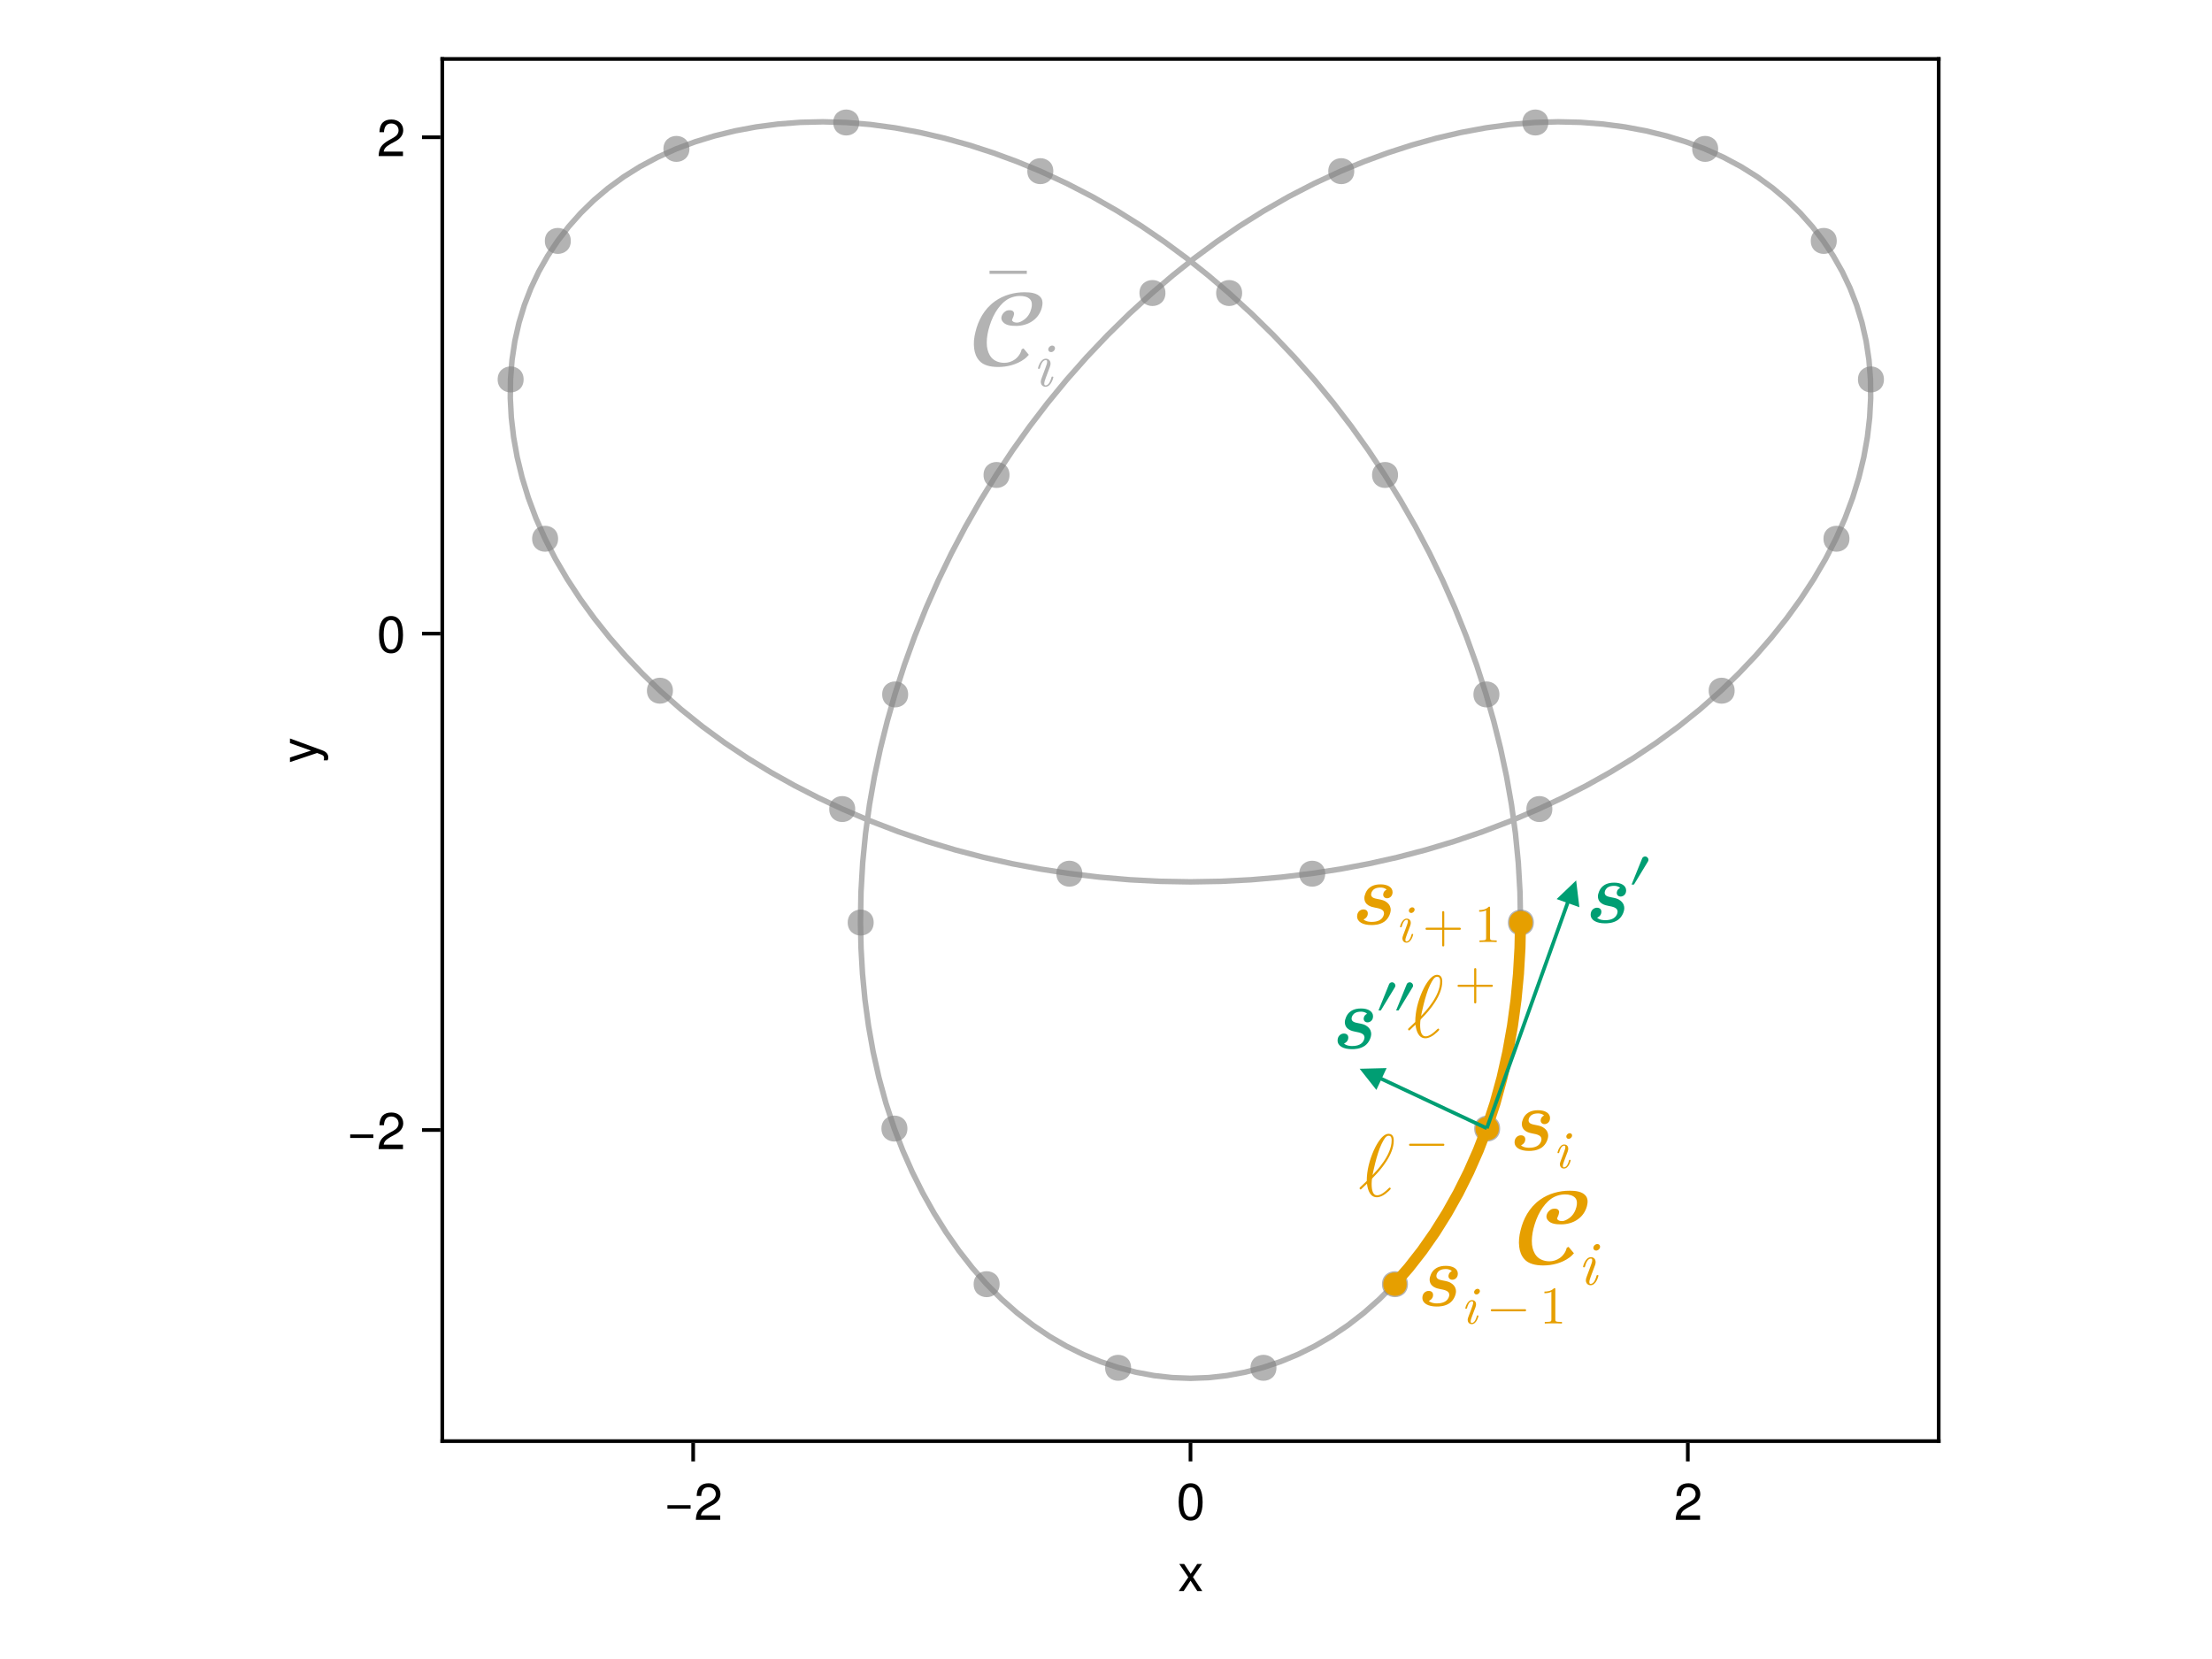 <?xml version="1.0" encoding="UTF-8"?>
<svg xmlns="http://www.w3.org/2000/svg" xmlns:xlink="http://www.w3.org/1999/xlink" width="800" height="600" viewBox="0 0 800 600">
<defs>
<g>
<g id="glyph-0-0-371c9145">
<path d="M 8.828 0 C 8.828 0 7.016 0 7.016 0 C 7.016 0 4.578 -3.75 4.578 -3.75 C 4.578 -3.75 2.094 0 2.094 0 C 2.094 0 0.312 0 0.312 0 C 0.312 0 3.766 -4.984 3.766 -4.984 C 3.766 -4.984 0.5 -9.781 0.5 -9.781 C 0.5 -9.781 2.281 -9.781 2.281 -9.781 C 2.281 -9.781 4.625 -6.234 4.625 -6.234 C 4.625 -6.234 6.984 -9.781 6.984 -9.781 C 6.984 -9.781 8.734 -9.781 8.734 -9.781 C 8.734 -9.781 5.453 -5.062 5.453 -5.062 C 5.453 -5.062 8.828 0 8.828 0 Z M 8.828 0 "/>
</g>
<g id="glyph-1-0-371c9145">
<path d="M 9.641 -4.031 C 9.641 -4.031 1.266 -4.031 1.266 -4.031 C 1.266 -4.031 1.266 -5.297 1.266 -5.297 C 1.266 -5.297 9.641 -5.297 9.641 -5.297 C 9.641 -5.297 9.641 -4.031 9.641 -4.031 Z M 9.641 -4.031 "/>
</g>
<g id="glyph-2-0-371c9145">
<path d="M 9.547 -9.359 C 9.547 -7.734 8.594 -6.344 6.734 -5.359 C 6.734 -5.359 4.875 -4.344 4.875 -4.344 C 3.25 -3.391 2.656 -2.703 2.484 -1.625 C 2.484 -1.625 9.453 -1.625 9.453 -1.625 C 9.453 -1.625 9.453 0 9.453 0 C 9.453 0 0.641 0 0.641 0 C 0.781 -2.906 1.594 -4.156 4.344 -5.734 C 4.344 -5.734 6.062 -6.703 6.062 -6.703 C 7.25 -7.375 7.859 -8.266 7.859 -9.312 C 7.859 -10.734 6.734 -11.797 5.25 -11.797 C 3.625 -11.797 2.703 -10.859 2.578 -8.641 C 2.578 -8.641 0.938 -8.641 0.938 -8.641 C 1.031 -11.859 2.594 -13.234 5.297 -13.234 C 7.812 -13.234 9.547 -11.594 9.547 -9.359 Z M 9.547 -9.359 "/>
</g>
<g id="glyph-3-0-371c9145">
<path d="M 9.469 -6.359 C 9.469 -2.016 7.938 0.281 5.141 0.281 C 2.297 0.281 0.797 -2.016 0.797 -6.484 C 0.797 -10.922 2.281 -13.234 5.141 -13.234 C 8.016 -13.234 9.469 -10.953 9.469 -6.359 Z M 7.781 -6.516 C 7.781 -10.062 6.906 -11.781 5.141 -11.781 C 3.359 -11.781 2.484 -10.078 2.484 -6.453 C 2.484 -2.844 3.359 -1.078 5.094 -1.078 C 6.922 -1.078 7.781 -2.766 7.781 -6.516 Z M 7.781 -6.516 "/>
</g>
<g id="glyph-4-0-371c9145">
<path d="M -9.781 -8.922 C -9.781 -8.922 2.047 -4.578 2.047 -4.578 C 3.453 -4.047 4.078 -3.156 4.078 -2.047 C 4.078 -1.641 4 -1.328 3.828 -1.016 C 3.828 -1.016 2.422 -1.016 2.422 -1.016 C 2.5 -1.344 2.547 -1.609 2.547 -1.828 C 2.547 -2.5 2.281 -2.812 1.594 -3.078 C 1.594 -3.078 0.031 -3.672 0.031 -3.672 C 0.031 -3.672 -9.781 -0.375 -9.781 -0.375 C -9.781 -0.375 -9.781 -2.031 -9.781 -2.031 C -9.781 -2.031 -2.172 -4.531 -2.172 -4.531 C -2.172 -4.531 -9.781 -7.25 -9.781 -7.25 C -9.781 -7.25 -9.781 -8.922 -9.781 -8.922 Z M -9.781 -8.922 "/>
</g>
<g id="glyph-5-0-371c9145">
<path d="M 9.641 -4.031 C 9.641 -4.031 1.266 -4.031 1.266 -4.031 C 1.266 -4.031 1.266 -5.297 1.266 -5.297 C 1.266 -5.297 9.641 -5.297 9.641 -5.297 C 9.641 -5.297 9.641 -4.031 9.641 -4.031 Z M 9.641 -4.031 "/>
</g>
<g id="glyph-5-1-371c9145">
<path d="M 9.547 -9.359 C 9.547 -7.734 8.594 -6.344 6.734 -5.359 C 6.734 -5.359 4.875 -4.344 4.875 -4.344 C 3.25 -3.391 2.656 -2.703 2.484 -1.625 C 2.484 -1.625 9.453 -1.625 9.453 -1.625 C 9.453 -1.625 9.453 0 9.453 0 C 9.453 0 0.641 0 0.641 0 C 0.781 -2.906 1.594 -4.156 4.344 -5.734 C 4.344 -5.734 6.062 -6.703 6.062 -6.703 C 7.25 -7.375 7.859 -8.266 7.859 -9.312 C 7.859 -10.734 6.734 -11.797 5.25 -11.797 C 3.625 -11.797 2.703 -10.859 2.578 -8.641 C 2.578 -8.641 0.938 -8.641 0.938 -8.641 C 1.031 -11.859 2.594 -13.234 5.297 -13.234 C 7.812 -13.234 9.547 -11.594 9.547 -9.359 Z M 9.547 -9.359 "/>
</g>
<g id="glyph-6-0-371c9145">
<path d="M 9.469 -6.359 C 9.469 -2.016 7.938 0.281 5.141 0.281 C 2.297 0.281 0.797 -2.016 0.797 -6.484 C 0.797 -10.922 2.281 -13.234 5.141 -13.234 C 8.016 -13.234 9.469 -10.953 9.469 -6.359 Z M 7.781 -6.516 C 7.781 -10.062 6.906 -11.781 5.141 -11.781 C 3.359 -11.781 2.484 -10.078 2.484 -6.453 C 2.484 -2.844 3.359 -1.078 5.094 -1.078 C 6.922 -1.078 7.781 -2.766 7.781 -6.516 Z M 7.781 -6.516 "/>
</g>
<g id="glyph-7-0-371c9145">
<path d="M 9.547 -9.359 C 9.547 -7.734 8.594 -6.344 6.734 -5.359 C 6.734 -5.359 4.875 -4.344 4.875 -4.344 C 3.25 -3.391 2.656 -2.703 2.484 -1.625 C 2.484 -1.625 9.453 -1.625 9.453 -1.625 C 9.453 -1.625 9.453 0 9.453 0 C 9.453 0 0.641 0 0.641 0 C 0.781 -2.906 1.594 -4.156 4.344 -5.734 C 4.344 -5.734 6.062 -6.703 6.062 -6.703 C 7.25 -7.375 7.859 -8.266 7.859 -9.312 C 7.859 -10.734 6.734 -11.797 5.25 -11.797 C 3.625 -11.797 2.703 -10.859 2.578 -8.641 C 2.578 -8.641 0.938 -8.641 0.938 -8.641 C 1.031 -11.859 2.594 -13.234 5.297 -13.234 C 7.812 -13.234 9.547 -11.594 9.547 -9.359 Z M 9.547 -9.359 "/>
</g>
<g id="glyph-8-0-371c9145">
<path d="M 26.094 -20.906 C 26.469 -22.328 26.469 -23.734 25.562 -24.75 C 24.297 -26.172 22.062 -26.469 19.828 -26.469 C 16.203 -26.469 12.312 -25.5 9.109 -23.188 C 5.109 -20.312 3.062 -16.156 2.094 -12.172 C 1.562 -10.109 1.344 -8.062 1.609 -6.125 C 1.797 -4.516 2.359 -2.953 3.438 -1.75 C 4.922 0 7.578 0.562 10.297 0.562 C 13.516 0.562 16.984 -0.266 19.781 -2.312 C 20.422 -2.766 20.906 -3.328 21.391 -3.844 L 19.453 -6.156 L 18.812 -5.859 C 18.484 -4.484 17.656 -3.141 16.344 -2.172 C 15.188 -1.344 13.812 -0.938 12.547 -0.938 C 10.641 -0.938 8.953 -1.609 7.906 -2.797 C 6.906 -3.953 6.422 -5.406 6.234 -6.906 C 6.047 -8.766 6.266 -10.75 6.75 -12.734 C 7.312 -14.891 8.062 -17.062 9.297 -19.156 C 10.266 -20.75 11.453 -22.328 13.109 -23.516 C 14.594 -24.594 16.469 -25.125 18.219 -25.125 C 19.672 -25.125 21.047 -24.781 21.844 -23.891 C 22.625 -23.031 22.578 -21.766 22.281 -20.562 C 21.906 -19.109 21.172 -17.656 19.75 -16.609 C 18.969 -16.047 18.031 -15.484 17.094 -15.484 C 16.422 -15.484 15.797 -15.641 15.422 -16.094 C 15.297 -16.203 15.297 -16.391 15.344 -16.578 C 15.344 -16.578 15.641 -17.359 15.828 -17.734 L 16.016 -18.516 C 16.125 -18.922 15.938 -19.297 15.672 -19.594 C 15.375 -19.891 14.891 -19.969 14.406 -19.969 C 13.844 -19.969 13.25 -19.859 12.797 -19.484 C 12.094 -19 11.688 -18.328 11.5 -17.625 C 11.312 -16.875 11.578 -16.156 12.094 -15.641 C 13.109 -14.484 14.969 -14.297 16.766 -14.297 C 18.844 -14.297 21.094 -14.859 22.844 -16.156 C 24.594 -17.391 25.641 -19.156 26.094 -20.906 Z M 26.094 -20.906 "/>
</g>
<g id="glyph-9-0-371c9145">
<path d="M -3.094 -22.734 L -3.094 -23.891 L -16.578 -23.891 L -16.578 -22.734 Z M -3.094 -22.734 "/>
</g>
<g id="glyph-10-0-371c9145">
<path d="M 7.422 -3.203 C 7.422 -3.422 7.234 -3.422 7.078 -3.422 C 6.797 -3.422 6.797 -3.391 6.703 -3.047 C 6.516 -2.391 5.922 -0.25 4.609 -0.25 C 4.438 -0.25 4.125 -0.266 4.125 -0.875 C 4.125 -1.453 4.406 -2.203 4.703 -3.031 L 6.141 -6.859 C 6.359 -7.5 6.406 -7.688 6.406 -8.109 C 6.406 -9.344 5.562 -9.906 4.734 -9.906 C 2.625 -9.906 1.859 -6.562 1.859 -6.453 C 1.859 -6.234 2.078 -6.234 2.203 -6.234 C 2.484 -6.234 2.516 -6.281 2.594 -6.594 C 2.797 -7.328 3.391 -9.406 4.688 -9.406 C 4.922 -9.406 5.172 -9.297 5.172 -8.781 C 5.172 -8.25 4.922 -7.594 4.766 -7.172 L 4.094 -5.312 L 3.266 -3.094 C 2.953 -2.234 2.875 -2 2.875 -1.547 C 2.875 -0.672 3.406 0.25 4.578 0.25 C 6.672 0.25 7.422 -3.109 7.422 -3.203 Z M 8.016 -13.688 C 8.016 -14.156 7.688 -14.656 7.016 -14.656 C 6.297 -14.656 5.578 -13.953 5.578 -13.234 C 5.578 -12.75 5.938 -12.281 6.594 -12.281 C 7.297 -12.281 8.016 -12.969 8.016 -13.688 Z M 8.016 -13.688 "/>
</g>
<g id="glyph-11-0-371c9145">
<path d="M 14.875 -5.25 C 14.875 -5.953 14.656 -7.047 13.469 -7.969 C 12.547 -8.703 11.75 -8.859 10.047 -9.188 C 9.094 -9.375 7.781 -9.625 7.781 -10.812 C 7.781 -10.812 7.781 -13.312 11.172 -13.312 C 11.484 -13.312 12.641 -13.312 13.375 -12.547 C 12.156 -12 12.156 -10.844 12.156 -10.75 C 12.156 -9.953 12.766 -9.438 13.562 -9.438 C 14.375 -9.438 15.547 -10.078 15.547 -11.641 C 15.547 -13.406 13.766 -14.469 11.234 -14.469 C 8.734 -14.469 7.609 -13.594 7.047 -13.125 C 5.984 -12.219 5.344 -10.531 5.344 -9.531 C 5.344 -6.812 8.094 -6.266 9.094 -6.078 C 10.75 -5.766 12.453 -5.438 12.453 -3.969 C 12.453 -3.969 12.453 -0.891 8 -0.891 C 7.578 -0.891 6.078 -0.891 5.031 -1.766 C 5.25 -1.859 6.594 -2.469 6.594 -3.938 C 6.594 -5.156 5.562 -5.406 5.031 -5.406 C 3.844 -5.406 2.719 -4.484 2.719 -2.906 C 2.719 -0.891 4.797 0.25 7.906 0.25 C 8.797 0.25 10.844 0.219 12.578 -0.984 C 14.234 -2.172 14.875 -4.188 14.875 -5.25 Z M 14.875 -5.25 "/>
</g>
<g id="glyph-12-0-371c9145">
<path d="M 6.359 -2.75 C 6.359 -2.938 6.203 -2.938 6.062 -2.938 C 5.812 -2.938 5.812 -2.906 5.734 -2.609 C 5.594 -2.062 5.062 -0.219 3.953 -0.219 C 3.797 -0.219 3.531 -0.234 3.531 -0.75 C 3.531 -1.25 3.781 -1.875 4.031 -2.594 L 5.266 -5.875 C 5.453 -6.438 5.484 -6.594 5.484 -6.953 C 5.484 -8 4.766 -8.484 4.047 -8.484 C 2.25 -8.484 1.594 -5.625 1.594 -5.531 C 1.594 -5.344 1.781 -5.344 1.875 -5.344 C 2.125 -5.344 2.156 -5.375 2.234 -5.641 C 2.406 -6.281 2.906 -8.062 4.016 -8.062 C 4.219 -8.062 4.438 -7.969 4.438 -7.531 C 4.438 -7.062 4.219 -6.516 4.094 -6.141 L 3.516 -4.547 L 2.797 -2.656 C 2.531 -1.922 2.453 -1.703 2.453 -1.328 C 2.453 -0.578 2.922 0.219 3.922 0.219 C 5.719 0.219 6.359 -2.672 6.359 -2.75 Z M 6.875 -11.734 C 6.875 -12.141 6.594 -12.562 6.016 -12.562 C 5.391 -12.562 4.781 -11.969 4.781 -11.344 C 4.781 -10.922 5.094 -10.516 5.641 -10.516 C 6.266 -10.516 6.875 -11.125 6.875 -11.734 Z M 6.875 -11.734 "/>
</g>
<g id="glyph-13-0-371c9145">
<path d="M 13.859 -4.797 C 13.859 -5.016 13.688 -5.188 13.484 -5.188 L 1.453 -5.188 C 1.25 -5.188 1.078 -5.016 1.078 -4.797 C 1.078 -4.594 1.25 -4.422 1.453 -4.422 L 13.484 -4.422 C 13.688 -4.422 13.859 -4.594 13.859 -4.797 Z M 13.859 -4.797 "/>
</g>
<g id="glyph-14-0-371c9145">
<path d="M 8.047 0 L 8.047 -0.594 L 7.438 -0.594 C 5.703 -0.594 5.641 -0.812 5.641 -1.516 L 5.641 -12.297 C 5.641 -12.75 5.641 -12.797 5.203 -12.797 C 4.016 -11.562 2.328 -11.562 1.703 -11.562 L 1.703 -10.969 C 2.094 -10.969 3.219 -10.969 4.219 -11.469 L 4.219 -1.516 C 4.219 -0.828 4.172 -0.594 2.438 -0.594 L 1.828 -0.594 L 1.828 0 C 2.5 -0.062 4.172 -0.062 4.938 -0.062 C 5.703 -0.062 7.375 -0.062 8.047 0 Z M 8.047 0 "/>
</g>
<g id="glyph-15-0-371c9145">
<path d="M 14.875 -5.25 C 14.875 -5.953 14.656 -7.047 13.469 -7.969 C 12.547 -8.703 11.75 -8.859 10.047 -9.188 C 9.094 -9.375 7.781 -9.625 7.781 -10.812 C 7.781 -10.812 7.781 -13.312 11.172 -13.312 C 11.484 -13.312 12.641 -13.312 13.375 -12.547 C 12.156 -12 12.156 -10.844 12.156 -10.75 C 12.156 -9.953 12.766 -9.438 13.562 -9.438 C 14.375 -9.438 15.547 -10.078 15.547 -11.641 C 15.547 -13.406 13.766 -14.469 11.234 -14.469 C 8.734 -14.469 7.609 -13.594 7.047 -13.125 C 5.984 -12.219 5.344 -10.531 5.344 -9.531 C 5.344 -6.812 8.094 -6.266 9.094 -6.078 C 10.75 -5.766 12.453 -5.438 12.453 -3.969 C 12.453 -3.969 12.453 -0.891 8 -0.891 C 7.578 -0.891 6.078 -0.891 5.031 -1.766 C 5.25 -1.859 6.594 -2.469 6.594 -3.938 C 6.594 -5.156 5.562 -5.406 5.031 -5.406 C 3.844 -5.406 2.719 -4.484 2.719 -2.906 C 2.719 -0.891 4.797 0.25 7.906 0.25 C 8.797 0.25 10.844 0.219 12.578 -0.984 C 14.234 -2.172 14.875 -4.188 14.875 -5.25 Z M 14.875 -5.25 "/>
</g>
<g id="glyph-16-0-371c9145">
<path d="M 6.359 -2.75 C 6.359 -2.938 6.203 -2.938 6.062 -2.938 C 5.812 -2.938 5.812 -2.906 5.734 -2.609 C 5.594 -2.062 5.062 -0.219 3.953 -0.219 C 3.797 -0.219 3.531 -0.234 3.531 -0.75 C 3.531 -1.25 3.781 -1.875 4.031 -2.594 L 5.266 -5.875 C 5.453 -6.438 5.484 -6.594 5.484 -6.953 C 5.484 -8 4.766 -8.484 4.047 -8.484 C 2.25 -8.484 1.594 -5.625 1.594 -5.531 C 1.594 -5.344 1.781 -5.344 1.875 -5.344 C 2.125 -5.344 2.156 -5.375 2.234 -5.641 C 2.406 -6.281 2.906 -8.062 4.016 -8.062 C 4.219 -8.062 4.438 -7.969 4.438 -7.531 C 4.438 -7.062 4.219 -6.516 4.094 -6.141 L 3.516 -4.547 L 2.797 -2.656 C 2.531 -1.922 2.453 -1.703 2.453 -1.328 C 2.453 -0.578 2.922 0.219 3.922 0.219 C 5.719 0.219 6.359 -2.672 6.359 -2.75 Z M 6.875 -11.734 C 6.875 -12.141 6.594 -12.562 6.016 -12.562 C 5.391 -12.562 4.781 -11.969 4.781 -11.344 C 4.781 -10.922 5.094 -10.516 5.641 -10.516 C 6.266 -10.516 6.875 -11.125 6.875 -11.734 Z M 6.875 -11.734 "/>
</g>
<g id="glyph-17-0-371c9145">
<path d="M 14.875 -5.25 C 14.875 -5.953 14.656 -7.047 13.469 -7.969 C 12.547 -8.703 11.75 -8.859 10.047 -9.188 C 9.094 -9.375 7.781 -9.625 7.781 -10.812 C 7.781 -10.812 7.781 -13.312 11.172 -13.312 C 11.484 -13.312 12.641 -13.312 13.375 -12.547 C 12.156 -12 12.156 -10.844 12.156 -10.75 C 12.156 -9.953 12.766 -9.438 13.562 -9.438 C 14.375 -9.438 15.547 -10.078 15.547 -11.641 C 15.547 -13.406 13.766 -14.469 11.234 -14.469 C 8.734 -14.469 7.609 -13.594 7.047 -13.125 C 5.984 -12.219 5.344 -10.531 5.344 -9.531 C 5.344 -6.812 8.094 -6.266 9.094 -6.078 C 10.75 -5.766 12.453 -5.438 12.453 -3.969 C 12.453 -3.969 12.453 -0.891 8 -0.891 C 7.578 -0.891 6.078 -0.891 5.031 -1.766 C 5.25 -1.859 6.594 -2.469 6.594 -3.938 C 6.594 -5.156 5.562 -5.406 5.031 -5.406 C 3.844 -5.406 2.719 -4.484 2.719 -2.906 C 2.719 -0.891 4.797 0.25 7.906 0.25 C 8.797 0.25 10.844 0.219 12.578 -0.984 C 14.234 -2.172 14.875 -4.188 14.875 -5.25 Z M 14.875 -5.25 "/>
</g>
<g id="glyph-18-0-371c9145">
<path d="M 13.859 -4.797 C 13.859 -5.016 13.688 -5.188 13.484 -5.188 L 7.859 -5.188 L 7.859 -10.812 C 7.859 -11.016 7.688 -11.203 7.469 -11.203 C 7.266 -11.203 7.094 -11.016 7.094 -10.812 L 7.094 -5.188 L 1.453 -5.188 C 1.25 -5.188 1.078 -5.016 1.078 -4.797 C 1.078 -4.594 1.25 -4.422 1.453 -4.422 L 7.094 -4.422 L 7.094 1.203 C 7.094 1.422 7.266 1.594 7.469 1.594 C 7.688 1.594 7.859 1.422 7.859 1.203 L 7.859 -4.422 L 13.484 -4.422 C 13.688 -4.422 13.859 -4.594 13.859 -4.797 Z M 13.859 -4.797 "/>
</g>
<g id="glyph-19-0-371c9145">
<path d="M 8.047 0 L 8.047 -0.594 L 7.438 -0.594 C 5.703 -0.594 5.641 -0.812 5.641 -1.516 L 5.641 -12.297 C 5.641 -12.75 5.641 -12.797 5.203 -12.797 C 4.016 -11.562 2.328 -11.562 1.703 -11.562 L 1.703 -10.969 C 2.094 -10.969 3.219 -10.969 4.219 -11.469 L 4.219 -1.516 C 4.219 -0.828 4.172 -0.594 2.438 -0.594 L 1.828 -0.594 L 1.828 0 C 2.5 -0.062 4.172 -0.062 4.938 -0.062 C 5.703 -0.062 7.375 -0.062 8.047 0 Z M 8.047 0 "/>
</g>
<g id="glyph-20-0-371c9145">
<path d="M 12.734 -20.062 C 12.734 -20.609 12.734 -22.562 10.844 -22.562 C 8.188 -22.562 5.828 -17.281 5.5 -16.547 C 3.969 -13.062 2.969 -9.312 2.969 -5.5 L 0.516 -3.172 C 0.453 -3.078 0.359 -2.969 0.359 -2.844 C 0.359 -2.688 0.547 -2.438 0.734 -2.438 C 0.891 -2.438 0.984 -2.531 1.891 -3.422 C 2.141 -3.641 2.781 -4.25 3.047 -4.516 C 3.359 -1.984 4.281 0.391 6.625 0.391 C 7.906 0.391 9.031 -0.359 9.703 -0.828 C 10.141 -1.156 11.641 -2.406 11.641 -2.719 C 11.641 -2.812 11.547 -3.109 11.266 -3.109 C 11.172 -3.109 11.141 -3.078 10.844 -2.812 C 8.797 -0.797 7.609 -0.312 6.688 -0.312 C 5.25 -0.312 4.734 -1.984 4.734 -4.484 C 4.734 -4.672 4.797 -6.141 4.891 -6.297 C 4.953 -6.406 4.953 -6.469 5.594 -7.109 C 8.188 -9.703 12.734 -15.109 12.734 -20.062 Z M 11.969 -20.188 C 11.969 -14.844 6.594 -9.25 5.062 -7.641 C 5.125 -8 6.5 -15.109 8.312 -18.844 C 9.188 -20.578 9.859 -21.859 10.875 -21.859 C 11.969 -21.859 11.969 -20.703 11.969 -20.188 Z M 11.969 -20.188 "/>
</g>
<g id="glyph-21-0-371c9145">
<path d="M 12.734 -20.062 C 12.734 -20.609 12.734 -22.562 10.844 -22.562 C 8.188 -22.562 5.828 -17.281 5.5 -16.547 C 3.969 -13.062 2.969 -9.312 2.969 -5.5 L 0.516 -3.172 C 0.453 -3.078 0.359 -2.969 0.359 -2.844 C 0.359 -2.688 0.547 -2.438 0.734 -2.438 C 0.891 -2.438 0.984 -2.531 1.891 -3.422 C 2.141 -3.641 2.781 -4.25 3.047 -4.516 C 3.359 -1.984 4.281 0.391 6.625 0.391 C 7.906 0.391 9.031 -0.359 9.703 -0.828 C 10.141 -1.156 11.641 -2.406 11.641 -2.719 C 11.641 -2.812 11.547 -3.109 11.266 -3.109 C 11.172 -3.109 11.141 -3.078 10.844 -2.812 C 8.797 -0.797 7.609 -0.312 6.688 -0.312 C 5.25 -0.312 4.734 -1.984 4.734 -4.484 C 4.734 -4.672 4.797 -6.141 4.891 -6.297 C 4.953 -6.406 4.953 -6.469 5.594 -7.109 C 8.188 -9.703 12.734 -15.109 12.734 -20.062 Z M 11.969 -20.188 C 11.969 -14.844 6.594 -9.25 5.062 -7.641 C 5.125 -8 6.5 -15.109 8.312 -18.844 C 9.188 -20.578 9.859 -21.859 10.875 -21.859 C 11.969 -21.859 11.969 -20.703 11.969 -20.188 Z M 11.969 -20.188 "/>
</g>
<g id="glyph-22-0-371c9145">
<path d="M 13.859 -4.797 C 13.859 -5.016 13.688 -5.188 13.484 -5.188 L 7.859 -5.188 L 7.859 -10.812 C 7.859 -11.016 7.688 -11.203 7.469 -11.203 C 7.266 -11.203 7.094 -11.016 7.094 -10.812 L 7.094 -5.188 L 1.453 -5.188 C 1.25 -5.188 1.078 -5.016 1.078 -4.797 C 1.078 -4.594 1.25 -4.422 1.453 -4.422 L 7.094 -4.422 L 7.094 1.203 C 7.094 1.422 7.266 1.594 7.469 1.594 C 7.688 1.594 7.859 1.422 7.859 1.203 L 7.859 -4.422 L 13.484 -4.422 C 13.688 -4.422 13.859 -4.594 13.859 -4.797 Z M 13.859 -4.797 "/>
</g>
<g id="glyph-23-0-371c9145">
<path d="M 26.094 -20.906 C 26.469 -22.328 26.469 -23.734 25.562 -24.75 C 24.297 -26.172 22.062 -26.469 19.828 -26.469 C 16.203 -26.469 12.312 -25.5 9.109 -23.188 C 5.109 -20.312 3.062 -16.156 2.094 -12.172 C 1.562 -10.109 1.344 -8.062 1.609 -6.125 C 1.797 -4.516 2.359 -2.953 3.438 -1.75 C 4.922 0 7.578 0.562 10.297 0.562 C 13.516 0.562 16.984 -0.266 19.781 -2.312 C 20.422 -2.766 20.906 -3.328 21.391 -3.844 L 19.453 -6.156 L 18.812 -5.859 C 18.484 -4.484 17.656 -3.141 16.344 -2.172 C 15.188 -1.344 13.812 -0.938 12.547 -0.938 C 10.641 -0.938 8.953 -1.609 7.906 -2.797 C 6.906 -3.953 6.422 -5.406 6.234 -6.906 C 6.047 -8.766 6.266 -10.75 6.75 -12.734 C 7.312 -14.891 8.062 -17.062 9.297 -19.156 C 10.266 -20.75 11.453 -22.328 13.109 -23.516 C 14.594 -24.594 16.469 -25.125 18.219 -25.125 C 19.672 -25.125 21.047 -24.781 21.844 -23.891 C 22.625 -23.031 22.578 -21.766 22.281 -20.562 C 21.906 -19.109 21.172 -17.656 19.75 -16.609 C 18.969 -16.047 18.031 -15.484 17.094 -15.484 C 16.422 -15.484 15.797 -15.641 15.422 -16.094 C 15.297 -16.203 15.297 -16.391 15.344 -16.578 C 15.344 -16.578 15.641 -17.359 15.828 -17.734 L 16.016 -18.516 C 16.125 -18.922 15.938 -19.297 15.672 -19.594 C 15.375 -19.891 14.891 -19.969 14.406 -19.969 C 13.844 -19.969 13.25 -19.859 12.797 -19.484 C 12.094 -19 11.688 -18.328 11.5 -17.625 C 11.312 -16.875 11.578 -16.156 12.094 -15.641 C 13.109 -14.484 14.969 -14.297 16.766 -14.297 C 18.844 -14.297 21.094 -14.859 22.844 -16.156 C 24.594 -17.391 25.641 -19.156 26.094 -20.906 Z M 26.094 -20.906 "/>
</g>
<g id="glyph-24-0-371c9145">
<path d="M 7.422 -3.203 C 7.422 -3.422 7.234 -3.422 7.078 -3.422 C 6.797 -3.422 6.797 -3.391 6.703 -3.047 C 6.516 -2.391 5.922 -0.25 4.609 -0.25 C 4.438 -0.25 4.125 -0.266 4.125 -0.875 C 4.125 -1.453 4.406 -2.203 4.703 -3.031 L 6.141 -6.859 C 6.359 -7.5 6.406 -7.688 6.406 -8.109 C 6.406 -9.344 5.562 -9.906 4.734 -9.906 C 2.625 -9.906 1.859 -6.562 1.859 -6.453 C 1.859 -6.234 2.078 -6.234 2.203 -6.234 C 2.484 -6.234 2.516 -6.281 2.594 -6.594 C 2.797 -7.328 3.391 -9.406 4.688 -9.406 C 4.922 -9.406 5.172 -9.297 5.172 -8.781 C 5.172 -8.25 4.922 -7.594 4.766 -7.172 L 4.094 -5.312 L 3.266 -3.094 C 2.953 -2.234 2.875 -2 2.875 -1.547 C 2.875 -0.672 3.406 0.25 4.578 0.25 C 6.672 0.25 7.422 -3.109 7.422 -3.203 Z M 8.016 -13.688 C 8.016 -14.156 7.688 -14.656 7.016 -14.656 C 6.297 -14.656 5.578 -13.953 5.578 -13.234 C 5.578 -12.75 5.938 -12.281 6.594 -12.281 C 7.297 -12.281 8.016 -12.969 8.016 -13.688 Z M 8.016 -13.688 "/>
</g>
<g id="glyph-25-0-371c9145">
<path d="M 14.875 -5.25 C 14.875 -5.953 14.656 -7.047 13.469 -7.969 C 12.547 -8.703 11.75 -8.859 10.047 -9.188 C 9.094 -9.375 7.781 -9.625 7.781 -10.812 C 7.781 -10.812 7.781 -13.312 11.172 -13.312 C 11.484 -13.312 12.641 -13.312 13.375 -12.547 C 12.156 -12 12.156 -10.844 12.156 -10.75 C 12.156 -9.953 12.766 -9.438 13.562 -9.438 C 14.375 -9.438 15.547 -10.078 15.547 -11.641 C 15.547 -13.406 13.766 -14.469 11.234 -14.469 C 8.734 -14.469 7.609 -13.594 7.047 -13.125 C 5.984 -12.219 5.344 -10.531 5.344 -9.531 C 5.344 -6.812 8.094 -6.266 9.094 -6.078 C 10.75 -5.766 12.453 -5.438 12.453 -3.969 C 12.453 -3.969 12.453 -0.891 8 -0.891 C 7.578 -0.891 6.078 -0.891 5.031 -1.766 C 5.25 -1.859 6.594 -2.469 6.594 -3.938 C 6.594 -5.156 5.562 -5.406 5.031 -5.406 C 3.844 -5.406 2.719 -4.484 2.719 -2.906 C 2.719 -0.891 4.797 0.25 7.906 0.25 C 8.797 0.25 10.844 0.219 12.578 -0.984 C 14.234 -2.172 14.875 -4.188 14.875 -5.25 Z M 14.875 -5.25 "/>
</g>
<g id="glyph-26-0-371c9145">
<path d="M 8.031 -22.719 C 8.031 -23.391 7.484 -23.938 6.812 -23.938 C 6.344 -23.938 5.891 -23.609 5.766 -23.266 L 1.922 -13.766 L 2.781 -13.766 L 7.844 -22.109 C 7.969 -22.266 8.031 -22.5 8.031 -22.719 Z M 8.031 -22.719 "/>
</g>
<g id="glyph-27-0-371c9145">
<path d="M 14.875 -5.25 C 14.875 -5.953 14.656 -7.047 13.469 -7.969 C 12.547 -8.703 11.75 -8.859 10.047 -9.188 C 9.094 -9.375 7.781 -9.625 7.781 -10.812 C 7.781 -10.812 7.781 -13.312 11.172 -13.312 C 11.484 -13.312 12.641 -13.312 13.375 -12.547 C 12.156 -12 12.156 -10.844 12.156 -10.75 C 12.156 -9.953 12.766 -9.438 13.562 -9.438 C 14.375 -9.438 15.547 -10.078 15.547 -11.641 C 15.547 -13.406 13.766 -14.469 11.234 -14.469 C 8.734 -14.469 7.609 -13.594 7.047 -13.125 C 5.984 -12.219 5.344 -10.531 5.344 -9.531 C 5.344 -6.812 8.094 -6.266 9.094 -6.078 C 10.75 -5.766 12.453 -5.438 12.453 -3.969 C 12.453 -3.969 12.453 -0.891 8 -0.891 C 7.578 -0.891 6.078 -0.891 5.031 -1.766 C 5.25 -1.859 6.594 -2.469 6.594 -3.938 C 6.594 -5.156 5.562 -5.406 5.031 -5.406 C 3.844 -5.406 2.719 -4.484 2.719 -2.906 C 2.719 -0.891 4.797 0.25 7.906 0.25 C 8.797 0.25 10.844 0.219 12.578 -0.984 C 14.234 -2.172 14.875 -4.188 14.875 -5.25 Z M 14.875 -5.25 "/>
</g>
<g id="glyph-28-0-371c9145">
<path d="M 8.031 -22.719 C 8.031 -23.391 7.484 -23.938 6.812 -23.938 C 6.344 -23.938 5.891 -23.609 5.766 -23.266 L 1.922 -13.766 L 2.781 -13.766 L 7.844 -22.109 C 7.969 -22.266 8.031 -22.5 8.031 -22.719 Z M 14.438 -22.719 C 14.438 -23.391 13.891 -23.938 13.219 -23.938 C 12.734 -23.938 12.281 -23.609 12.156 -23.266 L 8.312 -13.766 L 9.188 -13.766 L 14.234 -22.109 C 14.375 -22.266 14.438 -22.5 14.438 -22.719 Z M 14.438 -22.719 "/>
</g>
</g>
</defs>
<rect x="-80" y="-60" width="960" height="720" fill="rgb(100%, 100%, 100%)" fill-opacity="1"/>
<path fill-rule="nonzero" fill="rgb(100%, 100%, 100%)" fill-opacity="1" d="M 160 521.332 L 701.332 521.332 L 701.332 21.332 L 160 21.332 Z M 160 521.332 "/>
<g fill="rgb(0%, 0%, 0%)" fill-opacity="1">
<use xlink:href="#glyph-0-0-371c9145" x="426" y="575.424"/>
</g>
<g fill="rgb(0%, 0%, 0%)" fill-opacity="1">
<use xlink:href="#glyph-1-0-371c9145" x="240.118" y="549.677"/>
</g>
<g fill="rgb(0%, 0%, 0%)" fill-opacity="1">
<use xlink:href="#glyph-2-0-371c9145" x="251.02" y="549.677"/>
</g>
<g fill="rgb(0%, 0%, 0%)" fill-opacity="1">
<use xlink:href="#glyph-3-0-371c9145" x="425.477" y="549.677"/>
</g>
<g fill="rgb(0%, 0%, 0%)" fill-opacity="1">
<use xlink:href="#glyph-2-0-371c9145" x="605.386" y="549.677"/>
</g>
<g fill="rgb(0%, 0%, 0%)" fill-opacity="1">
<use xlink:href="#glyph-4-0-371c9145" x="114.651" y="276"/>
</g>
<g fill="rgb(0%, 0%, 0%)" fill-opacity="1">
<use xlink:href="#glyph-5-0-371c9145" x="125.387" y="415.59"/>
</g>
<g fill="rgb(0%, 0%, 0%)" fill-opacity="1">
<use xlink:href="#glyph-5-1-371c9145" x="136.288" y="415.59"/>
</g>
<g fill="rgb(0%, 0%, 0%)" fill-opacity="1">
<use xlink:href="#glyph-6-0-371c9145" x="136.288" y="236.023"/>
</g>
<g fill="rgb(0%, 0%, 0%)" fill-opacity="1">
<use xlink:href="#glyph-7-0-371c9145" x="136.288" y="56.456"/>
</g>
<path fill="none" stroke-width="1.5" stroke-linecap="butt" stroke-linejoin="miter" stroke="rgb(50.196%, 50.196%, 50.196%)" stroke-opacity="0.6" stroke-miterlimit="2" d="M 355.937 236.988 L 363.659 235.796 L 371.379 234.343 L 379.093 232.614 L 386.804 230.602 L 394.506 228.29 L 402.199 225.671 L 409.881 222.729 L 417.548 219.454 L 424.025 216.413 L 430.468 213.111 L 436.849 209.543 L 443.145 205.699 L 449.332 201.565 L 455.385 197.139 L 461.282 192.401 L 466.995 187.351 L 471.735 182.754 L 476.294 177.946 L 480.639 172.951 L 484.743 167.798 L 488.575 162.51 L 492.103 157.119 L 495.302 151.652 L 498.138 146.136 L 500.59 140.599 L 502.655 135.062 L 504.349 129.539 L 505.679 124.058 L 506.648 118.635 L 507.267 113.291 L 507.545 108.047 L 507.489 102.923 L 507.079 97.649 L 506.309 92.534 L 505.192 87.583 L 503.736 82.796 L 501.952 78.179 L 499.843 73.729 L 497.42 69.451 L 494.689 65.35 L 491.707 61.482 L 488.435 57.803 L 484.866 54.322 L 481.002 51.053 L 476.836 48.012 L 472.371 45.214 L 467.602 42.668 L 462.524 40.389 L 457.453 38.496 L 452.133 36.867 L 446.587 35.511 L 440.848 34.438 L 434.938 33.662 L 428.889 33.193 L 422.722 33.047 L 416.464 33.226 L 409.796 33.782 L 403.087 34.696 L 396.375 35.944 L 389.687 37.506 L 383.054 39.357 L 376.512 41.476 L 370.087 43.84 L 363.817 46.427 L 356.569 49.775 L 349.576 53.388 L 342.832 57.246 L 336.328 61.324 L 330.059 65.61 L 324.021 70.078 L 318.199 74.71 L 312.598 79.482 L 306.413 85.125 L 300.498 90.929 L 294.844 96.885 L 289.447 102.99 L 284.303 109.242 L 279.401 115.638 L 274.74 122.168 L 270.308 128.836 L 266.016 135.782 L 261.961 142.869 L 258.146 150.094 L 254.578 157.459 L 251.259 164.965 L 248.188 172.617 L 245.373 180.413 L 242.812 188.358 L 240.732 195.645 L 238.878 203.054 L 237.267 210.589 L 235.916 218.253 L 234.844 226.049 L 234.067 233.977 L 233.602 242.039 L 233.461 250.242 L 233.61 257.194 L 234.012 264.214 L 234.686 271.274 L 235.644 278.344 L 236.897 285.393 L 238.471 292.392 L 240.369 299.312 L 242.61 306.123 L 244.925 312.117 L 247.506 317.968 L 250.339 323.646 L 253.406 329.118 L 256.685 334.354 L 260.159 339.322 L 263.812 343.992 L 267.621 348.331 L 271.726 352.465 L 275.965 356.215 L 280.324 359.587 L 284.78 362.59 L 289.321 365.227 L 293.933 367.506 L 298.594 369.434 L 303.29 371.016 L 308.2 372.302 L 313.125 373.219 L 318.059 373.77 L 323.001 373.954 L 327.94 373.77 L 332.874 373.219 L 337.802 372.302 L 342.712 371.016 L 347.408 369.434 L 352.069 367.506 L 356.678 365.227 L 361.219 362.59 L 365.678 359.587 L 370.034 356.215 L 374.273 352.465 L 378.381 348.331 L 382.189 343.992 L 385.84 339.322 L 389.314 334.354 L 392.593 329.118 L 395.66 323.646 L 398.493 317.968 L 401.077 312.117 L 403.389 306.123 L 405.63 299.312 L 407.531 292.392 L 409.102 285.393 L 410.358 278.344 L 411.316 271.274 L 411.987 264.214 L 412.392 257.194 L 412.538 250.242 L 412.4 242.039 L 411.932 233.977 L 411.155 226.049 L 410.083 218.253 L 408.732 210.589 L 407.124 203.054 L 405.27 195.645 L 403.187 188.358 L 400.626 180.413 L 397.811 172.617 L 394.74 164.965 L 391.421 157.459 L 387.853 150.094 L 384.041 142.869 L 379.986 135.782 L 375.691 128.836 L 371.262 122.168 L 366.598 115.638 L 361.696 109.242 L 356.552 102.99 L 351.155 96.885 L 345.504 90.929 L 339.589 85.125 L 333.404 79.482 L 327.8 74.71 L 321.981 70.078 L 315.94 65.61 L 309.671 61.324 L 303.17 57.246 L 296.423 53.388 L 289.43 49.775 L 282.182 46.427 L 275.912 43.84 L 269.49 41.476 L 262.945 39.357 L 256.315 37.506 L 249.627 35.944 L 242.912 34.696 L 236.206 33.782 L 229.535 33.226 L 223.277 33.047 L 217.11 33.193 L 211.061 33.662 L 205.151 34.438 L 199.412 35.511 L 193.869 36.867 L 188.549 38.496 L 183.475 40.389 L 178.397 42.668 L 173.628 45.214 L 169.163 48.012 L 165 51.053 L 161.133 54.322 L 157.564 57.803 L 154.292 61.482 L 151.31 65.35 L 148.579 69.451 L 146.156 73.729 L 144.05 78.179 L 142.263 82.796 L 140.807 87.583 L 139.69 92.534 L 138.923 97.649 L 138.51 102.923 L 138.454 108.047 L 138.732 113.291 L 139.354 118.635 L 140.323 124.058 L 141.65 129.539 L 143.344 135.062 L 145.412 140.599 L 147.861 146.136 L 150.697 151.652 L 153.896 157.119 L 157.427 162.51 L 161.259 167.798 L 165.36 172.951 L 169.708 177.946 L 174.264 182.754 L 179.007 187.351 L 184.72 192.401 L 190.614 197.139 L 196.667 201.565 L 202.854 205.699 L 209.153 209.543 L 215.534 213.111 L 221.974 216.413 L 228.451 219.454 L 236.118 222.729 L 243.8 225.671 L 251.493 228.29 L 259.195 230.602 L 266.906 232.614 L 274.623 234.343 L 282.343 235.796 L 290.062 236.988 L 298.298 237.981 L 306.533 238.693 L 314.766 239.118 L 323.001 239.262 L 331.233 239.118 L 339.469 238.693 L 347.701 237.981 Z M 355.937 236.988 " transform="matrix(1.333, 0, 0, 1.333, 0, 0)"/>
<path fill-rule="nonzero" fill="rgb(50.196%, 50.196%, 50.196%)" fill-opacity="0.6" d="M 479.281 315.984 C 479.281 309.719 469.883 309.719 469.883 315.984 C 469.883 322.25 479.281 322.25 479.281 315.984 Z M 479.281 315.984 "/>
<path fill-rule="nonzero" fill="rgb(50.196%, 50.196%, 50.196%)" fill-opacity="0.6" d="M 561.43 292.605 C 561.43 286.34 552.031 286.34 552.031 292.605 C 552.031 298.875 561.43 298.875 561.43 292.605 Z M 561.43 292.605 "/>
<path fill-rule="nonzero" fill="rgb(50.196%, 50.196%, 50.196%)" fill-opacity="0.6" d="M 627.359 249.801 C 627.359 243.531 617.961 243.531 617.961 249.801 C 617.961 256.066 627.359 256.066 627.359 249.801 Z M 627.359 249.801 "/>
<path fill-rule="nonzero" fill="rgb(50.196%, 50.196%, 50.196%)" fill-opacity="0.6" d="M 668.883 194.848 C 668.883 188.582 659.484 188.582 659.484 194.848 C 659.484 201.113 668.883 201.113 668.883 194.848 Z M 668.883 194.848 "/>
<path fill-rule="nonzero" fill="rgb(50.196%, 50.196%, 50.196%)" fill-opacity="0.6" d="M 681.355 137.23 C 681.355 130.961 671.953 130.961 671.953 137.23 C 671.953 143.496 681.355 143.496 681.355 137.23 Z M 681.355 137.23 "/>
<path fill-rule="nonzero" fill="rgb(50.196%, 50.196%, 50.196%)" fill-opacity="0.6" d="M 664.289 87.133 C 664.289 80.867 654.887 80.867 654.887 87.133 C 654.887 93.398 664.289 93.398 664.289 87.133 Z M 664.289 87.133 "/>
<path fill-rule="nonzero" fill="rgb(50.196%, 50.196%, 50.196%)" fill-opacity="0.6" d="M 621.398 53.852 C 621.398 47.586 612 47.586 612 53.852 C 612 60.117 621.398 60.117 621.398 53.852 Z M 621.398 53.852 "/>
<path fill-rule="nonzero" fill="rgb(50.196%, 50.196%, 50.196%)" fill-opacity="0.6" d="M 559.984 44.301 C 559.984 38.035 550.586 38.035 550.586 44.301 C 550.586 50.57 559.984 50.57 559.984 44.301 Z M 559.984 44.301 "/>
<path fill-rule="nonzero" fill="rgb(50.196%, 50.196%, 50.196%)" fill-opacity="0.6" d="M 489.789 61.902 C 489.789 55.637 480.391 55.637 480.391 61.902 C 480.391 68.168 489.789 68.168 489.789 61.902 Z M 489.789 61.902 "/>
<path fill-rule="nonzero" fill="rgb(50.196%, 50.196%, 50.196%)" fill-opacity="0.6" d="M 421.496 105.977 C 421.496 99.711 412.098 99.711 412.098 105.977 C 412.098 112.242 421.496 112.242 421.496 105.977 Z M 421.496 105.977 "/>
<path fill-rule="nonzero" fill="rgb(50.196%, 50.196%, 50.196%)" fill-opacity="0.6" d="M 365.109 171.781 C 365.109 165.516 355.711 165.516 355.711 171.781 C 355.711 178.047 365.109 178.047 365.109 171.781 Z M 365.109 171.781 "/>
<path fill-rule="nonzero" fill="rgb(50.196%, 50.196%, 50.196%)" fill-opacity="0.6" d="M 328.449 251.145 C 328.449 244.879 319.051 244.879 319.051 251.145 C 319.051 257.414 328.449 257.414 328.449 251.145 Z M 328.449 251.145 "/>
<path fill-rule="nonzero" fill="rgb(50.196%, 50.196%, 50.196%)" fill-opacity="0.6" d="M 315.98 333.656 C 315.98 327.387 306.582 327.387 306.582 333.656 C 306.582 339.922 315.98 339.922 315.98 333.656 Z M 315.98 333.656 "/>
<path fill-rule="nonzero" fill="rgb(50.196%, 50.196%, 50.196%)" fill-opacity="0.6" d="M 328.184 408.164 C 328.184 401.898 318.781 401.898 318.781 408.164 C 318.781 414.43 328.184 414.43 328.184 408.164 Z M 328.184 408.164 "/>
<path fill-rule="nonzero" fill="rgb(50.196%, 50.196%, 50.196%)" fill-opacity="0.6" d="M 361.527 464.441 C 361.527 458.176 352.129 458.176 352.129 464.441 C 352.129 470.707 361.527 470.707 361.527 464.441 Z M 361.527 464.441 "/>
<path fill-rule="nonzero" fill="rgb(50.196%, 50.196%, 50.196%)" fill-opacity="0.6" d="M 409.086 494.688 C 409.086 488.422 399.684 488.422 399.684 494.688 C 399.684 500.953 409.086 500.953 409.086 494.688 Z M 409.086 494.688 "/>
<path fill-rule="nonzero" fill="rgb(50.196%, 50.196%, 50.196%)" fill-opacity="0.6" d="M 461.648 494.688 C 461.648 488.422 452.246 488.422 452.246 494.688 C 452.246 500.953 461.648 500.953 461.648 494.688 Z M 461.648 494.688 "/>
<path fill-rule="nonzero" fill="rgb(50.196%, 50.196%, 50.196%)" fill-opacity="0.6" d="M 509.207 464.441 C 509.207 458.176 499.805 458.176 499.805 464.441 C 499.805 470.707 509.207 470.707 509.207 464.441 Z M 509.207 464.441 "/>
<path fill-rule="nonzero" fill="rgb(50.196%, 50.196%, 50.196%)" fill-opacity="0.6" d="M 542.551 408.164 C 542.551 401.898 533.152 401.898 533.152 408.164 C 533.152 414.43 542.551 414.43 542.551 408.164 Z M 542.551 408.164 "/>
<path fill-rule="nonzero" fill="rgb(50.196%, 50.196%, 50.196%)" fill-opacity="0.6" d="M 554.75 333.656 C 554.75 327.387 545.352 327.387 545.352 333.656 C 545.352 339.922 554.75 339.922 554.75 333.656 Z M 554.75 333.656 "/>
<path fill-rule="nonzero" fill="rgb(50.196%, 50.196%, 50.196%)" fill-opacity="0.6" d="M 542.281 251.145 C 542.281 244.879 532.883 244.879 532.883 251.145 C 532.883 257.414 542.281 257.414 542.281 251.145 Z M 542.281 251.145 "/>
<path fill-rule="nonzero" fill="rgb(50.196%, 50.196%, 50.196%)" fill-opacity="0.6" d="M 505.621 171.781 C 505.621 165.516 496.223 165.516 496.223 171.781 C 496.223 178.047 505.621 178.047 505.621 171.781 Z M 505.621 171.781 "/>
<path fill-rule="nonzero" fill="rgb(50.196%, 50.196%, 50.196%)" fill-opacity="0.6" d="M 449.238 105.977 C 449.238 99.711 439.836 99.711 439.836 105.977 C 439.836 112.242 449.238 112.242 449.238 105.977 Z M 449.238 105.977 "/>
<path fill-rule="nonzero" fill="rgb(50.196%, 50.196%, 50.196%)" fill-opacity="0.6" d="M 380.945 61.902 C 380.945 55.637 371.543 55.637 371.543 61.902 C 371.543 68.168 380.945 68.168 380.945 61.902 Z M 380.945 61.902 "/>
<path fill-rule="nonzero" fill="rgb(50.196%, 50.196%, 50.196%)" fill-opacity="0.6" d="M 310.746 44.301 C 310.746 38.035 301.348 38.035 301.348 44.301 C 301.348 50.57 310.746 50.57 310.746 44.301 Z M 310.746 44.301 "/>
<path fill-rule="nonzero" fill="rgb(50.196%, 50.196%, 50.196%)" fill-opacity="0.6" d="M 249.336 53.852 C 249.336 47.586 239.934 47.586 239.934 53.852 C 239.934 60.117 249.336 60.117 249.336 53.852 Z M 249.336 53.852 "/>
<path fill-rule="nonzero" fill="rgb(50.196%, 50.196%, 50.196%)" fill-opacity="0.6" d="M 206.445 87.133 C 206.445 80.867 197.047 80.867 197.047 87.133 C 197.047 93.398 206.445 93.398 206.445 87.133 Z M 206.445 87.133 "/>
<path fill-rule="nonzero" fill="rgb(50.196%, 50.196%, 50.196%)" fill-opacity="0.6" d="M 189.379 137.23 C 189.379 130.961 179.98 130.961 179.98 137.23 C 179.98 143.496 189.379 143.496 189.379 137.23 Z M 189.379 137.23 "/>
<path fill-rule="nonzero" fill="rgb(50.196%, 50.196%, 50.196%)" fill-opacity="0.6" d="M 201.848 194.848 C 201.848 188.582 192.449 188.582 192.449 194.848 C 192.449 201.113 201.848 201.113 201.848 194.848 Z M 201.848 194.848 "/>
<path fill-rule="nonzero" fill="rgb(50.196%, 50.196%, 50.196%)" fill-opacity="0.6" d="M 243.375 249.801 C 243.375 243.531 233.973 243.531 233.973 249.801 C 233.973 256.066 243.375 256.066 243.375 249.801 Z M 243.375 249.801 "/>
<path fill-rule="nonzero" fill="rgb(50.196%, 50.196%, 50.196%)" fill-opacity="0.6" d="M 309.301 292.605 C 309.301 286.34 299.902 286.34 299.902 292.605 C 299.902 298.875 309.301 298.875 309.301 292.605 Z M 309.301 292.605 "/>
<path fill-rule="nonzero" fill="rgb(50.196%, 50.196%, 50.196%)" fill-opacity="0.6" d="M 391.453 315.984 C 391.453 309.719 382.051 309.719 382.051 315.984 C 382.051 322.25 391.453 322.25 391.453 315.984 Z M 391.453 315.984 "/>
<g fill="rgb(50.196%, 50.196%, 50.196%)" fill-opacity="0.6">
<use xlink:href="#glyph-8-0-371c9145" x="350.709" y="132.162"/>
</g>
<g fill="rgb(50.196%, 50.196%, 50.196%)" fill-opacity="0.6">
<use xlink:href="#glyph-9-0-371c9145" x="374.453" y="121.783"/>
</g>
<g fill="rgb(50.196%, 50.196%, 50.196%)" fill-opacity="0.6">
<use xlink:href="#glyph-10-0-371c9145" x="373.54" y="139.628"/>
</g>
<path fill-rule="nonzero" fill="rgb(90.196%, 62.353%, 0%)" fill-opacity="1" d="M 508.734 464.441 C 508.734 458.801 500.277 458.801 500.277 464.441 C 500.277 470.082 508.734 470.082 508.734 464.441 Z M 508.734 464.441 "/>
<path fill-rule="nonzero" fill="rgb(90.196%, 62.353%, 0%)" fill-opacity="1" d="M 542.082 408.164 C 542.082 402.523 533.621 402.523 533.621 408.164 C 533.621 413.805 542.082 413.805 542.082 408.164 Z M 542.082 408.164 "/>
<path fill-rule="nonzero" fill="rgb(90.196%, 62.353%, 0%)" fill-opacity="1" d="M 554.281 333.656 C 554.281 328.016 545.82 328.016 545.82 333.656 C 545.82 339.293 554.281 339.293 554.281 333.656 Z M 554.281 333.656 "/>
<g fill="rgb(90.196%, 62.353%, 0%)" fill-opacity="1">
<use xlink:href="#glyph-11-0-371c9145" x="511.702" y="472.275"/>
</g>
<g fill="rgb(90.196%, 62.353%, 0%)" fill-opacity="1">
<use xlink:href="#glyph-12-0-371c9145" x="528.349" y="478.675"/>
</g>
<g fill="rgb(90.196%, 62.353%, 0%)" fill-opacity="1">
<use xlink:href="#glyph-13-0-371c9145" x="538.083" y="478.675"/>
</g>
<g fill="rgb(90.196%, 62.353%, 0%)" fill-opacity="1">
<use xlink:href="#glyph-14-0-371c9145" x="556.861" y="478.675"/>
</g>
<g fill="rgb(90.196%, 62.353%, 0%)" fill-opacity="1">
<use xlink:href="#glyph-15-0-371c9145" x="545.047" y="415.997"/>
</g>
<g fill="rgb(90.196%, 62.353%, 0%)" fill-opacity="1">
<use xlink:href="#glyph-16-0-371c9145" x="561.694" y="422.397"/>
</g>
<g fill="rgb(90.196%, 62.353%, 0%)" fill-opacity="1">
<use xlink:href="#glyph-17-0-371c9145" x="488.097" y="334.306"/>
</g>
<g fill="rgb(90.196%, 62.353%, 0%)" fill-opacity="1">
<use xlink:href="#glyph-16-0-371c9145" x="504.744" y="340.706"/>
</g>
<g fill="rgb(90.196%, 62.353%, 0%)" fill-opacity="1">
<use xlink:href="#glyph-18-0-371c9145" x="514.478" y="340.706"/>
</g>
<g fill="rgb(90.196%, 62.353%, 0%)" fill-opacity="1">
<use xlink:href="#glyph-19-0-371c9145" x="533.256" y="340.706"/>
</g>
<path fill="none" stroke-width="3" stroke-linecap="butt" stroke-linejoin="miter" stroke="rgb(90.196%, 62.353%, 0%)" stroke-opacity="1" stroke-miterlimit="2" d="M 378.381 348.331 L 382.189 343.992 L 385.84 339.322 L 389.314 334.354 L 392.593 329.118 L 395.66 323.646 L 398.493 317.968 L 401.077 312.117 L 403.389 306.123 " transform="matrix(1.333, 0, 0, 1.333, 0, 0)"/>
<path fill="none" stroke-width="3" stroke-linecap="butt" stroke-linejoin="miter" stroke="rgb(90.196%, 62.353%, 0%)" stroke-opacity="1" stroke-miterlimit="2" d="M 403.389 306.123 L 405.63 299.312 L 407.531 292.392 L 409.102 285.393 L 410.358 278.344 L 411.316 271.274 L 411.987 264.214 L 412.392 257.194 L 412.538 250.242 " transform="matrix(1.333, 0, 0, 1.333, 0, 0)"/>
<g fill="rgb(90.196%, 62.353%, 0%)" fill-opacity="1">
<use xlink:href="#glyph-20-0-371c9145" x="491.337" y="432.615"/>
</g>
<g fill="rgb(90.196%, 62.353%, 0%)" fill-opacity="1">
<use xlink:href="#glyph-13-0-371c9145" x="508.521" y="418.823"/>
</g>
<g fill="rgb(90.196%, 62.353%, 0%)" fill-opacity="1">
<use xlink:href="#glyph-21-0-371c9145" x="508.878" y="375.113"/>
</g>
<g fill="rgb(90.196%, 62.353%, 0%)" fill-opacity="1">
<use xlink:href="#glyph-22-0-371c9145" x="526.062" y="361.321"/>
</g>
<g fill="rgb(90.196%, 62.353%, 0%)" fill-opacity="1">
<use xlink:href="#glyph-23-0-371c9145" x="547.843" y="457.105"/>
</g>
<g fill="rgb(90.196%, 62.353%, 0%)" fill-opacity="1">
<use xlink:href="#glyph-24-0-371c9145" x="570.674" y="464.572"/>
</g>
<path fill="none" stroke-width="1" stroke-linecap="butt" stroke-linejoin="miter" stroke="rgb(0%, 61.961%, 45.098%)" stroke-opacity="1" stroke-miterlimit="1.155" d="M 403.389 306.123 L 426.053 242.921 " transform="matrix(1.333, 0, 0, 1.333, 0, 0)"/>
<path fill-rule="nonzero" fill="rgb(0%, 61.961%, 45.098%)" fill-opacity="1" d="M 570.035 318.418 L 562.98 325.16 L 571.199 328.109 Z M 570.035 318.418 "/>
<path fill="none" stroke-width="1" stroke-linecap="butt" stroke-linejoin="miter" stroke="rgb(0%, 61.961%, 45.098%)" stroke-opacity="1" stroke-miterlimit="1.155" d="M 403.389 306.123 L 372.753 291.747 " transform="matrix(1.333, 0, 0, 1.333, 0, 0)"/>
<path fill-rule="nonzero" fill="rgb(0%, 61.961%, 45.098%)" fill-opacity="1" d="M 491.734 386.527 L 497.785 394.184 L 501.492 386.281 Z M 491.734 386.527 "/>
<g fill="rgb(0%, 61.961%, 45.098%)" fill-opacity="1">
<use xlink:href="#glyph-25-0-371c9145" x="572.569" y="333.688"/>
</g>
<g fill="rgb(0%, 61.961%, 45.098%)" fill-opacity="1">
<use xlink:href="#glyph-26-0-371c9145" x="588.153" y="333.688"/>
</g>
<g fill="rgb(0%, 61.961%, 45.098%)" fill-opacity="1">
<use xlink:href="#glyph-27-0-371c9145" x="481.036" y="379.198"/>
</g>
<g fill="rgb(0%, 61.961%, 45.098%)" fill-opacity="1">
<use xlink:href="#glyph-28-0-371c9145" x="496.62" y="379.198"/>
</g>
<path fill="none" stroke-width="1" stroke-linecap="butt" stroke-linejoin="miter" stroke="rgb(0%, 0%, 0%)" stroke-opacity="1" stroke-miterlimit="1.155" d="M 188.068 391.5 L 188.068 396.501 " transform="matrix(1.333, 0, 0, 1.333, 0, 0)"/>
<path fill="none" stroke-width="1" stroke-linecap="butt" stroke-linejoin="miter" stroke="rgb(0%, 0%, 0%)" stroke-opacity="1" stroke-miterlimit="1.155" d="M 323.001 391.5 L 323.001 396.501 " transform="matrix(1.333, 0, 0, 1.333, 0, 0)"/>
<path fill="none" stroke-width="1" stroke-linecap="butt" stroke-linejoin="miter" stroke="rgb(0%, 0%, 0%)" stroke-opacity="1" stroke-miterlimit="1.155" d="M 457.931 391.5 L 457.931 396.501 " transform="matrix(1.333, 0, 0, 1.333, 0, 0)"/>
<path fill="none" stroke-width="1" stroke-linecap="butt" stroke-linejoin="miter" stroke="rgb(0%, 0%, 0%)" stroke-opacity="1" stroke-miterlimit="1.155" d="M 119.499 306.589 L 114.501 306.589 " transform="matrix(1.333, 0, 0, 1.333, 0, 0)"/>
<path fill="none" stroke-width="1" stroke-linecap="butt" stroke-linejoin="miter" stroke="rgb(0%, 0%, 0%)" stroke-opacity="1" stroke-miterlimit="1.155" d="M 119.499 171.914 L 114.501 171.914 " transform="matrix(1.333, 0, 0, 1.333, 0, 0)"/>
<path fill="none" stroke-width="1" stroke-linecap="butt" stroke-linejoin="miter" stroke="rgb(0%, 0%, 0%)" stroke-opacity="1" stroke-miterlimit="1.155" d="M 119.499 37.239 L 114.501 37.239 " transform="matrix(1.333, 0, 0, 1.333, 0, 0)"/>
<path fill="none" stroke-width="1" stroke-linecap="butt" stroke-linejoin="miter" stroke="rgb(0%, 0%, 0%)" stroke-opacity="1" stroke-miterlimit="1.155" d="M 119.499 390.999 L 526.5 390.999 " transform="matrix(1.333, 0, 0, 1.333, 0, 0)"/>
<path fill="none" stroke-width="1" stroke-linecap="butt" stroke-linejoin="miter" stroke="rgb(0%, 0%, 0%)" stroke-opacity="1" stroke-miterlimit="1.155" d="M 120 391.5 L 120 15.501 " transform="matrix(1.333, 0, 0, 1.333, 0, 0)"/>
<path fill="none" stroke-width="1" stroke-linecap="butt" stroke-linejoin="miter" stroke="rgb(0%, 0%, 0%)" stroke-opacity="1" stroke-miterlimit="1.155" d="M 119.499 15.999 L 526.5 15.999 " transform="matrix(1.333, 0, 0, 1.333, 0, 0)"/>
<path fill="none" stroke-width="1" stroke-linecap="butt" stroke-linejoin="miter" stroke="rgb(0%, 0%, 0%)" stroke-opacity="1" stroke-miterlimit="1.155" d="M 525.999 391.5 L 525.999 15.501 " transform="matrix(1.333, 0, 0, 1.333, 0, 0)"/>
</svg>
